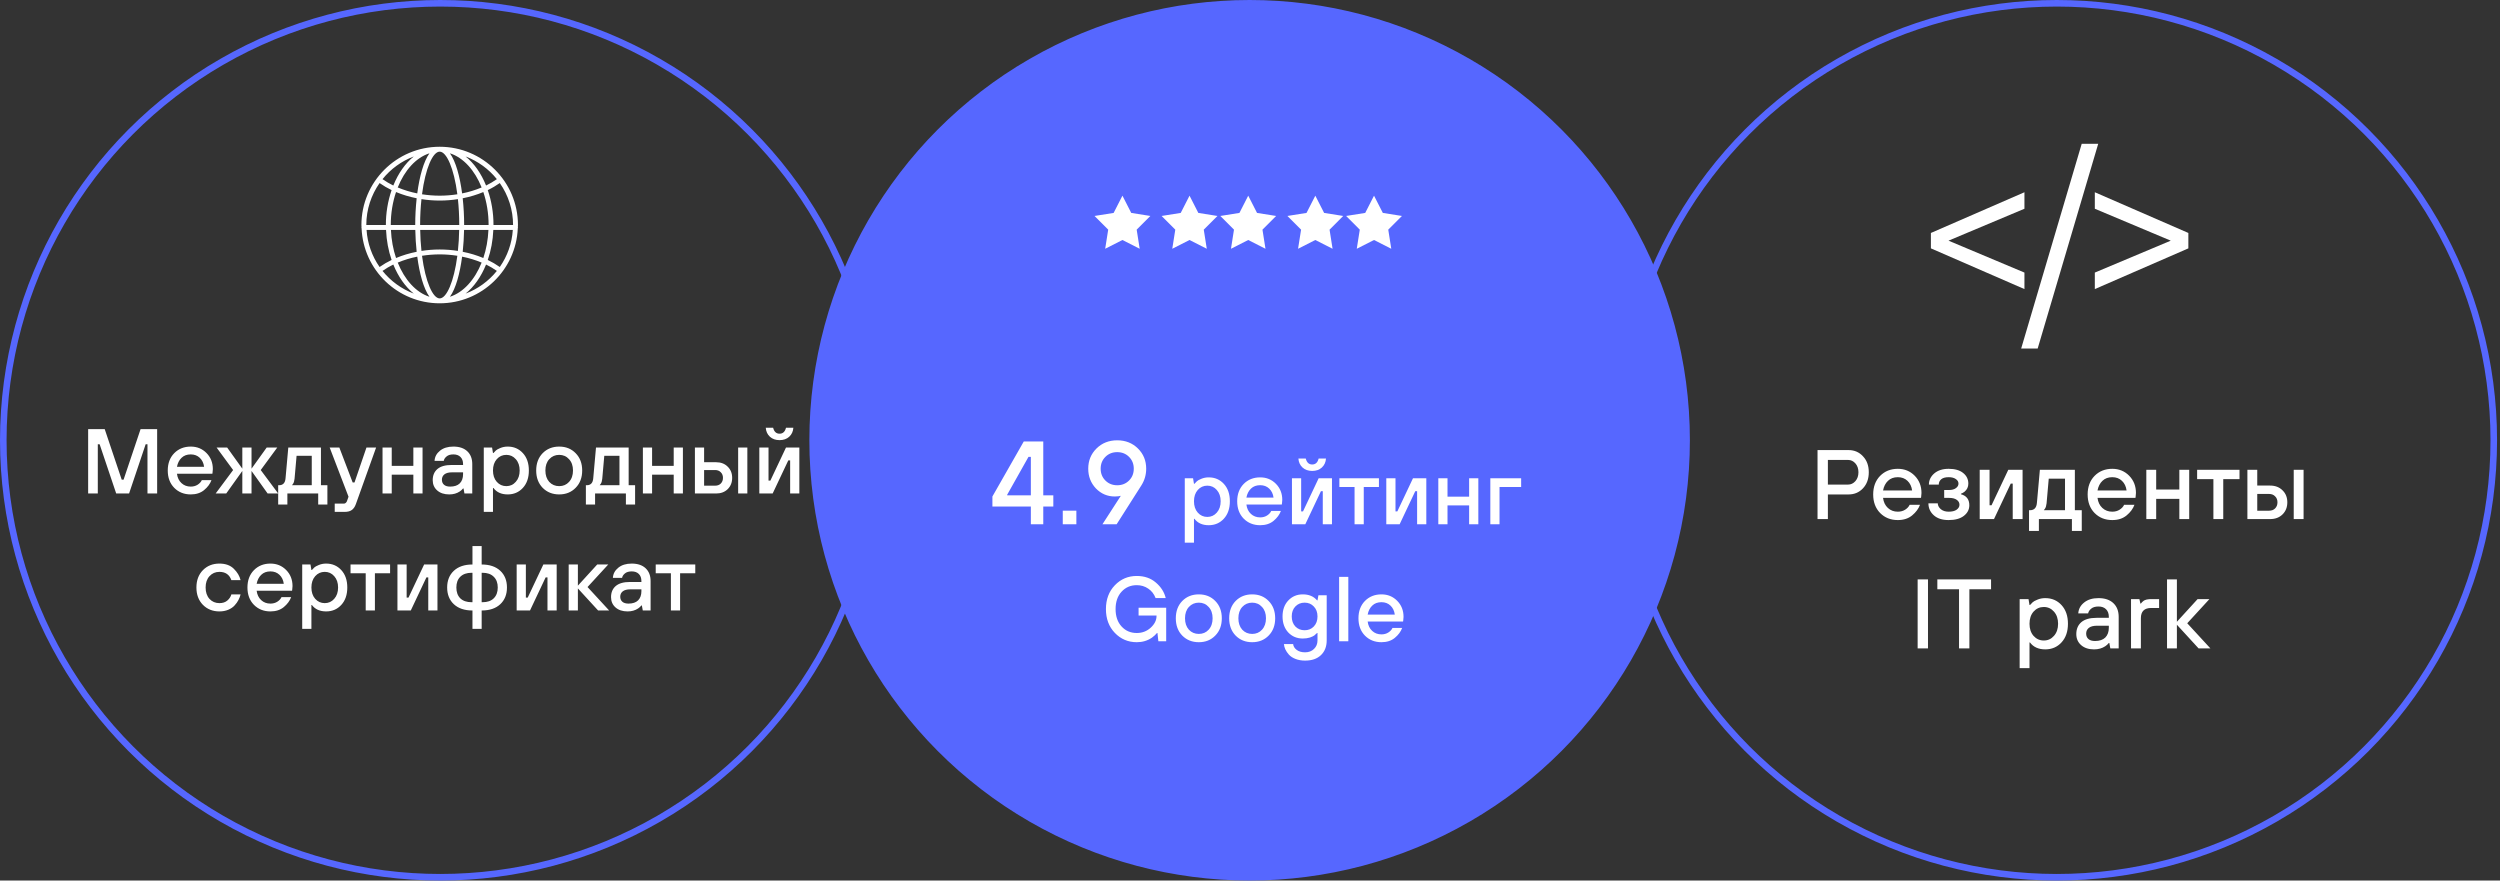 <?xml version="1.0" encoding="UTF-8"?> <svg xmlns="http://www.w3.org/2000/svg" width="406" height="143" viewBox="0 0 406 143" fill="none"><rect x="0" y="0" width="406" height="143" fill="#333333" stroke="none"/> <circle cx="71.5" cy="71.5" r="70.966" stroke="#5667FF" stroke-width="1.067"></circle> <circle cx="202.939" cy="71.5" r="70.966" fill="#5667FF" stroke="#5667FF" stroke-width="1.067"></circle> <circle cx="334.022" cy="71.5" r="70.966" stroke="#5667FF" stroke-width="1.067"></circle> <path d="M296.848 78.696H300.13C300.588 78.696 300.983 78.509 301.314 78.136C301.645 77.762 301.81 77.282 301.81 76.695C301.81 76.108 301.645 75.628 301.314 75.254C300.983 74.881 300.588 74.694 300.13 74.694H296.848V78.696ZM295.167 84.299V73.093H300.21C301.149 73.093 301.928 73.429 302.547 74.102C303.176 74.763 303.491 75.628 303.491 76.695C303.491 77.762 303.176 78.632 302.547 79.304C301.928 79.966 301.149 80.297 300.21 80.297H296.848V84.299H295.167ZM305.806 79.656H310.528C310.443 79.005 310.192 78.482 309.776 78.088C309.36 77.693 308.837 77.495 308.207 77.495C307.545 77.495 307.012 77.693 306.606 78.088C306.201 78.472 305.934 78.995 305.806 79.656ZM310.128 81.977H311.809C311.574 82.618 311.147 83.194 310.528 83.706C309.92 84.208 309.146 84.459 308.207 84.459C307.044 84.459 306.083 84.074 305.326 83.306C304.579 82.538 304.205 81.534 304.205 80.297C304.205 79.059 304.579 78.056 305.326 77.287C306.083 76.519 307.044 76.135 308.207 76.135C309.296 76.135 310.208 76.508 310.944 77.255C311.681 78.002 312.049 78.936 312.049 80.056C312.049 80.153 312.033 80.345 312.001 80.633L311.969 80.857H305.806C305.891 81.54 306.153 82.084 306.59 82.49C307.028 82.895 307.567 83.098 308.207 83.098C308.655 83.098 309.05 82.991 309.392 82.778C309.744 82.554 309.989 82.287 310.128 81.977ZM313.174 81.737H314.695C314.695 82.079 314.855 82.394 315.175 82.682C315.506 82.959 315.933 83.098 316.456 83.098C317.021 83.098 317.454 82.991 317.752 82.778C318.062 82.554 318.217 82.287 318.217 81.977C318.217 81.647 318.073 81.38 317.784 81.177C317.496 80.964 317.08 80.857 316.536 80.857H315.736V79.576H316.536C316.995 79.576 317.363 79.475 317.64 79.272C317.918 79.069 318.057 78.824 318.057 78.536C318.057 78.237 317.913 77.992 317.624 77.799C317.347 77.597 316.957 77.495 316.456 77.495C315.922 77.495 315.522 77.607 315.255 77.832C314.989 78.056 314.855 78.344 314.855 78.696H313.254C313.254 77.992 313.543 77.389 314.119 76.887C314.706 76.385 315.485 76.135 316.456 76.135C317.47 76.135 318.254 76.359 318.809 76.807C319.375 77.255 319.657 77.832 319.657 78.536C319.657 79.069 319.455 79.507 319.049 79.848C318.878 79.987 318.681 80.099 318.457 80.185V80.265C319.364 80.51 319.817 81.108 319.817 82.057C319.817 82.74 319.524 83.311 318.937 83.77C318.35 84.229 317.523 84.459 316.456 84.459C315.421 84.459 314.615 84.197 314.039 83.674C313.462 83.151 313.174 82.506 313.174 81.737ZM321.504 84.299V76.295H323.105V82.057H323.425L326.146 76.295H328.467V84.299H326.866V78.536H326.546L323.825 84.299H321.504ZM329.514 86.219V82.858H329.675C330.358 82.858 330.731 82.458 330.795 81.657L331.275 76.295H336.958V82.858H338.078V86.219H336.478V84.299H331.115V86.219H329.514ZM331.916 82.858H335.357V77.735H332.716L332.364 81.737C332.321 82.121 332.236 82.41 332.108 82.602C332.054 82.698 331.99 82.783 331.916 82.858ZM340.635 79.656H345.357C345.271 79.005 345.021 78.482 344.604 78.088C344.188 77.693 343.665 77.495 343.036 77.495C342.374 77.495 341.841 77.693 341.435 78.088C341.029 78.472 340.763 78.995 340.635 79.656ZM344.957 81.977H346.637C346.403 82.618 345.976 83.194 345.357 83.706C344.749 84.208 343.975 84.459 343.036 84.459C341.873 84.459 340.912 84.074 340.154 83.306C339.407 82.538 339.034 81.534 339.034 80.297C339.034 79.059 339.407 78.056 340.154 77.287C340.912 76.519 341.873 76.135 343.036 76.135C344.124 76.135 345.037 76.508 345.773 77.255C346.509 78.002 346.878 78.936 346.878 80.056C346.878 80.153 346.862 80.345 346.83 80.633L346.798 80.857H340.635C340.72 81.54 340.981 82.084 341.419 82.49C341.857 82.895 342.395 83.098 343.036 83.098C343.484 83.098 343.879 82.991 344.22 82.778C344.572 82.554 344.818 82.287 344.957 81.977ZM348.563 84.299V76.295H350.164V79.496H353.926V76.295H355.527V84.299H353.926V81.017H350.164V84.299H348.563ZM359.455 84.299V77.816H356.814V76.295H363.697V77.816H361.056V84.299H359.455ZM372.501 84.299V76.295H374.101V84.299H372.501ZM364.977 84.299V76.295H366.578V78.856H368.659C369.491 78.856 370.164 79.112 370.676 79.624C371.199 80.126 371.46 80.777 371.46 81.577C371.46 82.378 371.199 83.034 370.676 83.546C370.164 84.048 369.491 84.299 368.659 84.299H364.977ZM366.578 82.938H368.499C368.904 82.938 369.23 82.815 369.475 82.57C369.731 82.314 369.86 81.983 369.86 81.577C369.86 81.172 369.731 80.846 369.475 80.601C369.23 80.345 368.904 80.217 368.499 80.217H366.578V82.938ZM311.425 105.298V94.093H313.106V105.298H311.425ZM318.146 105.298V95.694H314.624V94.093H323.348V95.694H319.827V105.298H318.146ZM327.991 108.5V97.295H329.432L329.592 98.255H329.672C329.843 98.063 329.987 97.914 330.104 97.807C330.222 97.69 330.472 97.551 330.857 97.391C331.251 97.22 331.684 97.135 332.153 97.135C333.22 97.135 334.101 97.513 334.794 98.271C335.488 99.029 335.835 100.037 335.835 101.297C335.835 102.556 335.488 103.564 334.794 104.322C334.101 105.08 333.22 105.459 332.153 105.459C331.054 105.459 330.227 105.085 329.672 104.338H329.592V108.5H327.991ZM330.248 103.266C330.697 103.767 331.251 104.018 331.913 104.018C332.575 104.018 333.124 103.767 333.562 103.266C334.01 102.764 334.234 102.108 334.234 101.297C334.234 100.486 334.01 99.829 333.562 99.328C333.124 98.826 332.575 98.575 331.913 98.575C331.251 98.575 330.697 98.826 330.248 99.328C329.811 99.829 329.592 100.486 329.592 101.297C329.592 102.108 329.811 102.764 330.248 103.266ZM342.714 105.298L342.554 104.418H342.474C342.314 104.621 342.121 104.797 341.897 104.946C341.385 105.288 340.777 105.459 340.073 105.459C339.197 105.459 338.498 105.229 337.976 104.77C337.453 104.311 337.191 103.714 337.191 102.977C337.191 102.156 337.463 101.51 338.008 101.041C338.562 100.571 339.384 100.336 340.473 100.336H342.474V100.176C342.474 99.653 342.324 99.242 342.025 98.944C341.727 98.645 341.316 98.495 340.793 98.495C340.281 98.495 339.886 98.613 339.608 98.847C339.331 99.072 339.165 99.328 339.112 99.616H337.511C337.554 98.912 337.869 98.325 338.456 97.855C339.043 97.375 339.822 97.135 340.793 97.135C341.828 97.135 342.634 97.407 343.21 97.951C343.786 98.495 344.074 99.237 344.074 100.176V105.298H342.714ZM342.474 101.937V101.617H340.553C339.966 101.617 339.523 101.734 339.224 101.969C338.936 102.204 338.792 102.513 338.792 102.897C338.792 103.271 338.915 103.564 339.16 103.778C339.406 103.991 339.763 104.098 340.233 104.098C340.958 104.098 341.513 103.911 341.897 103.538C342.282 103.153 342.474 102.62 342.474 101.937ZM346.078 105.298V97.295H347.438L347.599 98.015H347.679C347.689 98.004 347.721 97.967 347.775 97.903C347.839 97.839 347.876 97.796 347.887 97.775C347.908 97.754 347.951 97.716 348.015 97.663C348.079 97.599 348.132 97.556 348.175 97.535C348.217 97.513 348.276 97.487 348.351 97.455C348.426 97.412 348.5 97.385 348.575 97.375C348.66 97.353 348.756 97.337 348.863 97.327C348.97 97.305 349.082 97.295 349.199 97.295H350.64V98.735H349.359C348.239 98.735 347.679 99.29 347.679 100.4V105.298H346.078ZM351.926 105.298V94.093H353.527V100.976L356.888 97.295H358.809L355.208 101.217L358.969 105.298H357.049L353.527 101.457V105.298H351.926Z" fill="white"></path> <path d="M14.315 80.144V69.686H17.004L19.768 77.903H20.067L22.831 69.686H25.52V80.144H23.951V72.151H23.652L20.963 80.144H18.871L16.182 72.151H15.883V80.144H14.315ZM28.738 75.812H33.145C33.066 75.204 32.831 74.716 32.443 74.348C32.054 73.979 31.567 73.795 30.979 73.795C30.361 73.795 29.863 73.979 29.485 74.348C29.106 74.706 28.857 75.194 28.738 75.812ZM32.772 77.978H34.34C34.121 78.576 33.723 79.114 33.145 79.592C32.577 80.06 31.855 80.294 30.979 80.294C29.893 80.294 28.997 79.935 28.29 79.218C27.592 78.501 27.244 77.565 27.244 76.409C27.244 75.254 27.592 74.318 28.29 73.601C28.997 72.883 29.893 72.525 30.979 72.525C31.995 72.525 32.846 72.874 33.534 73.571C34.221 74.268 34.565 75.139 34.565 76.185C34.565 76.275 34.55 76.454 34.52 76.723L34.49 76.932H28.738C28.817 77.57 29.061 78.078 29.47 78.456C29.878 78.835 30.381 79.024 30.979 79.024C31.397 79.024 31.766 78.924 32.084 78.725C32.413 78.516 32.642 78.267 32.772 77.978ZM35.021 80.144L37.859 76.335L35.17 72.674H36.888L39.353 76.111V72.674H40.848V76.111L43.313 72.674H45.031L42.342 76.335L45.18 80.144H43.462L40.848 76.484V80.144H39.353V76.484L36.739 80.144H35.021ZM45.176 81.937V78.8H45.325C45.962 78.8 46.311 78.426 46.371 77.679L46.819 72.674H52.123V78.8H53.169V81.937H51.675V80.144H46.67V81.937H45.176ZM47.417 78.8H50.629V74.019H48.164L47.835 77.754C47.795 78.113 47.715 78.382 47.596 78.561C47.546 78.65 47.486 78.73 47.417 78.8ZM54.359 83.132V81.788H55.853C55.983 81.788 56.092 81.738 56.182 81.638C56.272 81.549 56.331 81.449 56.361 81.34L56.6 80.667L53.538 72.674H55.106L57.273 78.352H57.571L59.514 72.674H61.082L57.795 81.863C57.636 82.301 57.417 82.62 57.138 82.819C56.869 83.028 56.466 83.132 55.928 83.132H54.359ZM62.123 80.144V72.674H63.617V75.662H67.128V72.674H68.622V80.144H67.128V77.082H63.617V80.144H62.123ZM75.426 80.144L75.277 79.323H75.202C75.053 79.512 74.873 79.676 74.664 79.816C74.186 80.135 73.618 80.294 72.961 80.294C72.144 80.294 71.492 80.08 71.004 79.651C70.516 79.223 70.272 78.665 70.272 77.978C70.272 77.211 70.526 76.609 71.034 76.17C71.552 75.732 72.319 75.513 73.335 75.513H75.202V75.364C75.202 74.876 75.063 74.492 74.784 74.213C74.505 73.934 74.121 73.795 73.633 73.795C73.155 73.795 72.787 73.904 72.528 74.124C72.269 74.333 72.114 74.572 72.065 74.841H70.571C70.61 74.183 70.904 73.635 71.452 73.197C72 72.749 72.727 72.525 73.633 72.525C74.6 72.525 75.352 72.779 75.889 73.287C76.427 73.795 76.696 74.487 76.696 75.364V80.144H75.426ZM75.202 77.007V76.708H73.409C72.861 76.708 72.448 76.818 72.169 77.037C71.9 77.256 71.766 77.545 71.766 77.903C71.766 78.252 71.88 78.526 72.109 78.725C72.338 78.924 72.672 79.024 73.11 79.024C73.788 79.024 74.306 78.85 74.664 78.501C75.023 78.142 75.202 77.644 75.202 77.007ZM78.566 83.132V72.674H79.911L80.06 73.571H80.135C80.294 73.391 80.429 73.252 80.538 73.152C80.648 73.043 80.882 72.913 81.24 72.764C81.609 72.605 82.012 72.525 82.451 72.525C83.447 72.525 84.268 72.879 84.916 73.586C85.563 74.293 85.887 75.234 85.887 76.409C85.887 77.585 85.563 78.526 84.916 79.233C84.268 79.94 83.447 80.294 82.451 80.294C81.425 80.294 80.653 79.945 80.135 79.248H80.06V83.132H78.566ZM80.673 78.247C81.091 78.715 81.609 78.949 82.226 78.949C82.844 78.949 83.357 78.715 83.765 78.247C84.184 77.779 84.393 77.166 84.393 76.409C84.393 75.652 84.184 75.04 83.765 74.572C83.357 74.104 82.844 73.87 82.226 73.87C81.609 73.87 81.091 74.104 80.673 74.572C80.264 75.04 80.06 75.652 80.06 76.409C80.06 77.166 80.264 77.779 80.673 78.247ZM89.199 78.262C89.628 78.72 90.165 78.949 90.813 78.949C91.46 78.949 91.993 78.72 92.412 78.262C92.84 77.794 93.054 77.176 93.054 76.409C93.054 75.642 92.84 75.03 92.412 74.572C91.993 74.104 91.46 73.87 90.813 73.87C90.165 73.87 89.628 74.104 89.199 74.572C88.781 75.03 88.572 75.642 88.572 76.409C88.572 77.176 88.781 77.794 89.199 78.262ZM93.487 79.218C92.79 79.935 91.899 80.294 90.813 80.294C89.727 80.294 88.831 79.935 88.124 79.218C87.427 78.501 87.078 77.565 87.078 76.409C87.078 75.254 87.427 74.318 88.124 73.601C88.831 72.883 89.727 72.525 90.813 72.525C91.899 72.525 92.79 72.883 93.487 73.601C94.194 74.318 94.548 75.254 94.548 76.409C94.548 77.565 94.194 78.501 93.487 79.218ZM95.147 81.937V78.8H95.296C95.934 78.8 96.282 78.426 96.342 77.679L96.79 72.674H102.094V78.8H103.14V81.937H101.646V80.144H96.641V81.937H95.147ZM97.388 78.8H100.6V74.019H98.135L97.806 77.754C97.766 78.113 97.687 78.382 97.567 78.561C97.517 78.65 97.458 78.73 97.388 78.8ZM104.405 80.144V72.674H105.899V75.662H109.41V72.674H110.904V80.144H109.41V77.082H105.899V80.144H104.405ZM119.875 80.144V72.674H121.369V80.144H119.875ZM112.853 80.144V72.674H114.347V75.065H116.289C117.066 75.065 117.693 75.304 118.172 75.782C118.66 76.25 118.904 76.858 118.904 77.605C118.904 78.352 118.66 78.964 118.172 79.442C117.693 79.91 117.066 80.144 116.289 80.144H112.853ZM114.347 78.874H116.14C116.518 78.874 116.822 78.76 117.051 78.531C117.29 78.292 117.41 77.983 117.41 77.605C117.41 77.226 117.29 76.922 117.051 76.693C116.822 76.454 116.518 76.335 116.14 76.335H114.347V78.874ZM123.314 80.144V72.674H124.808V78.053H125.107L127.647 72.674H129.813V80.144H128.319V74.766H128.02L125.48 80.144H123.314ZM124.36 69.462H125.555C125.714 70.11 126.063 70.433 126.601 70.433C127.139 70.433 127.487 70.11 127.647 69.462H128.842C128.802 70.06 128.578 70.548 128.17 70.926C127.761 71.295 127.238 71.479 126.601 71.479C125.963 71.479 125.44 71.295 125.032 70.926C124.624 70.548 124.4 70.06 124.36 69.462ZM37.575 96.53H39.069C39 96.839 38.885 97.142 38.726 97.441C38.576 97.74 38.367 98.034 38.098 98.323C37.839 98.612 37.496 98.846 37.067 99.025C36.639 99.204 36.161 99.294 35.633 99.294C34.547 99.294 33.651 98.935 32.944 98.218C32.247 97.501 31.898 96.565 31.898 95.409C31.898 94.254 32.247 93.318 32.944 92.601C33.651 91.883 34.547 91.525 35.633 91.525C36.629 91.525 37.411 91.809 37.979 92.376C38.546 92.934 38.91 93.547 39.069 94.214H37.575C37.257 93.318 36.609 92.87 35.633 92.87C34.986 92.87 34.448 93.104 34.02 93.572C33.601 94.03 33.392 94.642 33.392 95.409C33.392 96.176 33.601 96.794 34.02 97.262C34.448 97.72 34.986 97.949 35.633 97.949C36.171 97.949 36.604 97.805 36.933 97.516C37.262 97.227 37.476 96.898 37.575 96.53ZM41.679 94.812H46.087C46.007 94.204 45.773 93.716 45.384 93.348C44.996 92.979 44.508 92.795 43.92 92.795C43.303 92.795 42.805 92.979 42.426 93.348C42.048 93.706 41.799 94.194 41.679 94.812ZM45.713 96.978H47.282C47.063 97.576 46.664 98.114 46.087 98.592C45.519 99.06 44.797 99.294 43.92 99.294C42.835 99.294 41.938 98.935 41.231 98.218C40.534 97.501 40.185 96.565 40.185 95.409C40.185 94.254 40.534 93.318 41.231 92.601C41.938 91.883 42.835 91.525 43.92 91.525C44.936 91.525 45.788 91.874 46.475 92.571C47.162 93.268 47.506 94.139 47.506 95.185C47.506 95.275 47.491 95.454 47.461 95.723L47.431 95.932H41.679C41.759 96.57 42.003 97.078 42.411 97.456C42.82 97.835 43.323 98.024 43.92 98.024C44.339 98.024 44.707 97.924 45.026 97.725C45.355 97.516 45.584 97.267 45.713 96.978ZM49.079 102.133V91.674H50.424L50.573 92.571H50.648C50.807 92.391 50.942 92.252 51.051 92.152C51.161 92.043 51.395 91.913 51.754 91.764C52.122 91.605 52.526 91.525 52.964 91.525C53.96 91.525 54.782 91.879 55.429 92.586C56.076 93.293 56.4 94.234 56.4 95.409C56.4 96.585 56.076 97.526 55.429 98.233C54.782 98.94 53.96 99.294 52.964 99.294C51.938 99.294 51.166 98.945 50.648 98.248H50.573V102.133H49.079ZM51.186 97.247C51.604 97.715 52.122 97.949 52.74 97.949C53.357 97.949 53.87 97.715 54.279 97.247C54.697 96.779 54.906 96.166 54.906 95.409C54.906 94.652 54.697 94.04 54.279 93.572C53.87 93.104 53.357 92.87 52.74 92.87C52.122 92.87 51.604 93.104 51.186 93.572C50.778 94.04 50.573 94.652 50.573 95.409C50.573 96.166 50.778 96.779 51.186 97.247ZM59.391 99.144V93.094H56.926V91.674H63.35V93.094H60.885V99.144H59.391ZM64.545 99.144V91.674H66.039V97.053H66.338L68.878 91.674H71.044V99.144H69.55V93.766H69.251L66.711 99.144H64.545ZM76.728 102.133V99.144C75.443 99.144 74.437 98.806 73.71 98.129C72.983 97.451 72.619 96.545 72.619 95.409C72.619 94.274 72.983 93.368 73.71 92.69C74.437 92.013 75.443 91.674 76.728 91.674V88.686H78.222V91.674C79.507 91.674 80.513 92.013 81.24 92.69C81.967 93.368 82.33 94.274 82.33 95.409C82.33 96.545 81.967 97.451 81.24 98.129C80.513 98.806 79.507 99.144 78.222 99.144V102.133H76.728ZM76.578 97.8H76.728V93.019H76.578C75.801 93.019 75.194 93.233 74.755 93.661C74.327 94.08 74.113 94.662 74.113 95.409C74.113 96.156 74.327 96.744 74.755 97.172C75.194 97.591 75.801 97.8 76.578 97.8ZM78.222 97.8H78.371C79.148 97.8 79.751 97.591 80.179 97.172C80.617 96.744 80.836 96.156 80.836 95.409C80.836 94.662 80.617 94.08 80.179 93.661C79.751 93.233 79.148 93.019 78.371 93.019H78.222V97.8ZM83.906 99.144V91.674H85.4V97.053H85.699L88.239 91.674H90.405V99.144H88.911V93.766H88.612L86.072 99.144H83.906ZM92.354 99.144V91.674H93.848V95.111L96.985 91.674H98.778L95.416 95.335L98.927 99.144H97.135L93.848 95.559V99.144H92.354ZM104.388 99.144L104.238 98.323H104.164C104.014 98.512 103.835 98.676 103.626 98.816C103.148 99.135 102.58 99.294 101.922 99.294C101.106 99.294 100.453 99.08 99.965 98.651C99.477 98.223 99.233 97.665 99.233 96.978C99.233 96.211 99.487 95.609 99.995 95.17C100.513 94.732 101.28 94.513 102.296 94.513H104.164V94.364C104.164 93.876 104.024 93.492 103.745 93.213C103.466 92.934 103.083 92.795 102.595 92.795C102.117 92.795 101.748 92.904 101.489 93.124C101.23 93.333 101.076 93.572 101.026 93.841H99.532C99.572 93.183 99.866 92.635 100.413 92.197C100.961 91.749 101.688 91.525 102.595 91.525C103.561 91.525 104.313 91.779 104.851 92.287C105.389 92.795 105.658 93.487 105.658 94.364V99.144H104.388ZM104.164 96.007V95.708H102.371C101.823 95.708 101.41 95.818 101.131 96.037C100.862 96.256 100.727 96.545 100.727 96.903C100.727 97.252 100.842 97.526 101.071 97.725C101.3 97.924 101.634 98.024 102.072 98.024C102.749 98.024 103.267 97.85 103.626 97.501C103.984 97.142 104.164 96.644 104.164 96.007ZM108.954 99.144V93.094H106.489V91.674H112.913V93.094H110.448V99.144H108.954Z" fill="white"></path> <path d="M161.167 82.263V80.63L166.258 71.698H169.427V80.438H171.06V82.263H169.427V85.144H167.41V82.263H161.167ZM163.568 80.438H167.41V74.195H167.026L163.568 80.342V80.438ZM172.593 85.144V82.935H174.802V85.144H172.593ZM179.515 78.037C180.027 78.549 180.667 78.805 181.436 78.805C182.204 78.805 182.844 78.549 183.357 78.037C183.869 77.525 184.125 76.885 184.125 76.116C184.125 75.348 183.869 74.708 183.357 74.195C182.844 73.683 182.204 73.427 181.436 73.427C180.667 73.427 180.027 73.683 179.515 74.195C179.003 74.708 178.747 75.348 178.747 76.116C178.747 76.885 179.003 77.525 179.515 78.037ZM179.035 85.144L182.012 80.534H181.916L181.666 80.592C181.461 80.618 181.256 80.63 181.052 80.63C179.848 80.63 178.823 80.195 177.978 79.324C177.146 78.441 176.73 77.371 176.73 76.116C176.73 74.81 177.178 73.715 178.074 72.832C178.971 71.948 180.091 71.506 181.436 71.506C182.78 71.506 183.901 71.948 184.797 72.832C185.694 73.715 186.142 74.81 186.142 76.116C186.142 77.09 185.886 77.986 185.374 78.805L181.34 85.144H179.035ZM192.408 88.132V77.674H193.753L193.902 78.571H193.977C194.136 78.391 194.271 78.252 194.38 78.152C194.49 78.043 194.724 77.913 195.083 77.764C195.451 77.605 195.855 77.525 196.293 77.525C197.289 77.525 198.111 77.879 198.758 78.586C199.405 79.293 199.729 80.234 199.729 81.409C199.729 82.585 199.405 83.526 198.758 84.233C198.111 84.94 197.289 85.294 196.293 85.294C195.267 85.294 194.495 84.945 193.977 84.248H193.902V88.132H192.408ZM194.515 83.247C194.933 83.715 195.451 83.949 196.069 83.949C196.686 83.949 197.199 83.715 197.608 83.247C198.026 82.779 198.235 82.166 198.235 81.409C198.235 80.652 198.026 80.04 197.608 79.572C197.199 79.104 196.686 78.87 196.069 78.87C195.451 78.87 194.933 79.104 194.515 79.572C194.107 80.04 193.902 80.652 193.902 81.409C193.902 82.166 194.107 82.779 194.515 83.247ZM202.414 80.812H206.822C206.742 80.204 206.508 79.716 206.119 79.348C205.731 78.979 205.243 78.795 204.655 78.795C204.038 78.795 203.54 78.979 203.161 79.348C202.783 79.706 202.534 80.194 202.414 80.812ZM206.448 82.978H208.017C207.798 83.576 207.399 84.114 206.822 84.592C206.254 85.06 205.532 85.294 204.655 85.294C203.57 85.294 202.673 84.935 201.966 84.218C201.269 83.501 200.92 82.565 200.92 81.409C200.92 80.254 201.269 79.318 201.966 78.601C202.673 77.883 203.57 77.525 204.655 77.525C205.671 77.525 206.523 77.874 207.21 78.571C207.897 79.268 208.241 80.139 208.241 81.185C208.241 81.275 208.226 81.454 208.196 81.723L208.166 81.932H202.414C202.494 82.57 202.738 83.078 203.146 83.456C203.555 83.835 204.058 84.024 204.655 84.024C205.074 84.024 205.442 83.924 205.761 83.725C206.09 83.516 206.319 83.267 206.448 82.978ZM209.814 85.144V77.674H211.308V83.053H211.607L214.147 77.674H216.313V85.144H214.819V79.766H214.521L211.981 85.144H209.814ZM210.86 74.462H212.055C212.215 75.11 212.563 75.433 213.101 75.433C213.639 75.433 213.988 75.11 214.147 74.462H215.342C215.302 75.06 215.078 75.548 214.67 75.926C214.262 76.295 213.739 76.479 213.101 76.479C212.464 76.479 211.941 76.295 211.532 75.926C211.124 75.548 210.9 75.06 210.86 74.462ZM219.98 85.144V79.094H217.515V77.674H223.939V79.094H221.474V85.144H219.98ZM225.134 85.144V77.674H226.628V83.053H226.927L229.467 77.674H231.633V85.144H230.139V79.766H229.84L227.3 85.144H225.134ZM233.582 85.144V77.674H235.076V80.662H238.587V77.674H240.081V85.144H238.587V82.082H235.076V85.144H233.582ZM242.029 85.144V77.674H247.034V79.094H243.523V85.144H242.029ZM188.119 104.144L187.969 102.8H187.895C187.685 103.059 187.416 103.308 187.088 103.547C186.371 104.045 185.544 104.294 184.608 104.294C183.203 104.294 182.018 103.791 181.052 102.785C180.086 101.779 179.603 100.489 179.603 98.915C179.603 97.342 180.086 96.052 181.052 95.046C182.018 94.04 183.203 93.537 184.608 93.537C185.843 93.537 186.874 93.89 187.7 94.598C188.537 95.305 189.075 96.146 189.314 97.123H187.67C187.411 96.455 187.008 95.942 186.46 95.584C185.922 95.215 185.305 95.031 184.608 95.031C183.612 95.031 182.79 95.385 182.142 96.092C181.495 96.799 181.171 97.74 181.171 98.915C181.171 100.091 181.495 101.032 182.142 101.739C182.79 102.446 183.612 102.8 184.608 102.8C185.484 102.8 186.236 102.516 186.864 101.948C187.501 101.371 187.82 100.733 187.82 100.036V99.961H184.906V98.691H189.389V104.144H188.119ZM193.074 102.262C193.502 102.72 194.04 102.949 194.687 102.949C195.334 102.949 195.867 102.72 196.286 102.262C196.714 101.794 196.928 101.176 196.928 100.409C196.928 99.642 196.714 99.03 196.286 98.572C195.867 98.104 195.334 97.87 194.687 97.87C194.04 97.87 193.502 98.104 193.074 98.572C192.655 99.03 192.446 99.642 192.446 100.409C192.446 101.176 192.655 101.794 193.074 102.262ZM197.361 103.218C196.664 103.935 195.773 104.294 194.687 104.294C193.601 104.294 192.705 103.935 191.998 103.218C191.301 102.501 190.952 101.565 190.952 100.409C190.952 99.254 191.301 98.318 191.998 97.601C192.705 96.883 193.601 96.525 194.687 96.525C195.773 96.525 196.664 96.883 197.361 97.601C198.069 98.318 198.422 99.254 198.422 100.409C198.422 101.565 198.069 102.501 197.361 103.218ZM201.74 102.262C202.168 102.72 202.706 102.949 203.354 102.949C204.001 102.949 204.534 102.72 204.952 102.262C205.381 101.794 205.595 101.176 205.595 100.409C205.595 99.642 205.381 99.03 204.952 98.572C204.534 98.104 204.001 97.87 203.354 97.87C202.706 97.87 202.168 98.104 201.74 98.572C201.322 99.03 201.113 99.642 201.113 100.409C201.113 101.176 201.322 101.794 201.74 102.262ZM206.028 103.218C205.331 103.935 204.439 104.294 203.354 104.294C202.268 104.294 201.372 103.935 200.664 103.218C199.967 102.501 199.619 101.565 199.619 100.409C199.619 99.254 199.967 98.318 200.664 97.601C201.372 96.883 202.268 96.525 203.354 96.525C204.439 96.525 205.331 96.883 206.028 97.601C206.735 98.318 207.089 99.254 207.089 100.409C207.089 101.565 206.735 102.501 206.028 103.218ZM210.362 101.739C210.76 102.147 211.263 102.352 211.871 102.352C212.478 102.352 212.976 102.147 213.365 101.739C213.763 101.321 213.962 100.778 213.962 100.111C213.962 99.443 213.763 98.905 213.365 98.497C212.976 98.079 212.478 97.87 211.871 97.87C211.263 97.87 210.76 98.079 210.362 98.497C209.973 98.905 209.779 99.443 209.779 100.111C209.779 100.778 209.973 101.321 210.362 101.739ZM208.509 104.593H210.003C210.043 104.961 210.232 105.275 210.571 105.534C210.92 105.803 211.378 105.937 211.945 105.937C212.543 105.937 213.026 105.753 213.395 105.385C213.773 105.026 213.962 104.563 213.962 103.995V102.8H213.888C213.718 102.969 213.569 103.104 213.439 103.203C213.31 103.303 213.076 103.412 212.737 103.532C212.399 103.641 212.01 103.696 211.572 103.696C210.626 103.696 209.839 103.368 209.211 102.71C208.594 102.043 208.285 101.176 208.285 100.111C208.285 99.045 208.594 98.183 209.211 97.526C209.839 96.859 210.626 96.525 211.572 96.525C212.568 96.525 213.34 96.849 213.888 97.496H213.962L214.112 96.674H215.456V103.995C215.456 104.991 215.148 105.788 214.53 106.386C213.913 106.983 213.051 107.282 211.945 107.282C211.368 107.282 210.85 107.192 210.392 107.013C209.934 106.834 209.575 106.6 209.316 106.311C209.067 106.032 208.873 105.743 208.733 105.444C208.604 105.155 208.529 104.872 208.509 104.593ZM217.473 104.144V93.686H218.967V104.144H217.473ZM222.108 99.812H226.515C226.435 99.204 226.201 98.716 225.813 98.348C225.425 97.979 224.936 97.795 224.349 97.795C223.731 97.795 223.233 97.979 222.855 98.348C222.476 98.706 222.227 99.194 222.108 99.812ZM226.142 101.978H227.71C227.491 102.576 227.093 103.114 226.515 103.592C225.947 104.06 225.225 104.294 224.349 104.294C223.263 104.294 222.367 103.935 221.66 103.218C220.962 102.501 220.614 101.565 220.614 100.409C220.614 99.254 220.962 98.318 221.66 97.601C222.367 96.883 223.263 96.525 224.349 96.525C225.365 96.525 226.216 96.874 226.904 97.571C227.591 98.268 227.935 99.139 227.935 100.185C227.935 100.275 227.92 100.454 227.89 100.723L227.86 100.932H222.108C222.187 101.57 222.431 102.078 222.84 102.456C223.248 102.835 223.751 103.024 224.349 103.024C224.767 103.024 225.136 102.924 225.454 102.725C225.783 102.516 226.012 102.267 226.142 101.978Z" fill="white"></path> <path d="M182.284 31.778L183.713 34.578L186.817 35.072L184.596 37.296L185.086 40.401L182.284 38.975L179.482 40.401L179.972 37.296L177.75 35.072L180.855 34.578L182.284 31.778Z" fill="white"></path> <path d="M193.179 31.778L194.608 34.578L197.713 35.072L195.491 37.296L195.981 40.401L193.179 38.975L190.377 40.401L190.867 37.296L188.646 35.072L191.75 34.578L193.179 31.778Z" fill="white"></path> <path d="M202.712 31.778L204.141 34.578L207.246 35.072L205.024 37.296L205.514 40.401L202.712 38.975L199.911 40.401L200.4 37.296L198.179 35.072L201.284 34.578L202.712 31.778Z" fill="white"></path> <path d="M213.608 31.778L215.037 34.578L218.141 35.072L215.92 37.296L216.41 40.401L213.608 38.975L210.806 40.401L211.296 37.296L209.075 35.072L212.179 34.578L213.608 31.778Z" fill="white"></path> <path d="M223.141 31.778L224.57 34.578L227.675 35.072L225.453 37.296L225.943 40.401L223.141 38.975L220.339 40.401L220.829 37.296L218.608 35.072L221.712 34.578L223.141 31.778Z" fill="white"></path> <path d="M58.721 37.075C59.002 43.837 64.575 49.256 71.405 49.256C78.235 49.256 83.808 43.837 84.089 37.075C84.106 37.033 84.115 36.987 84.116 36.942C84.116 36.913 84.106 36.888 84.1 36.862C84.103 36.756 84.116 36.652 84.116 36.544C84.116 29.536 78.413 23.833 71.405 23.833C64.396 23.833 58.694 29.536 58.694 36.544C58.694 36.652 58.707 36.756 58.71 36.862C58.704 36.888 58.694 36.913 58.694 36.942C58.694 36.989 58.706 37.033 58.721 37.075ZM78.492 41.901C77.413 41.453 76.291 41.114 75.144 40.891C75.269 39.736 75.343 38.538 75.366 37.34H79.322C79.25 38.971 78.96 40.512 78.492 41.901ZM80.116 37.339H83.281C83.141 39.502 82.409 41.585 81.165 43.36C80.548 42.925 79.895 42.543 79.214 42.216C79.726 40.731 80.041 39.084 80.116 37.339ZM68.536 41.538C69.485 41.389 70.444 41.313 71.405 41.311C72.377 41.311 73.338 41.392 74.273 41.538C73.722 45.777 72.517 48.461 71.405 48.461C70.293 48.461 69.088 45.777 68.536 41.538ZM69.743 48.194C67.558 47.493 65.709 45.437 64.593 42.646C65.615 42.218 66.677 41.895 67.763 41.679C68.128 44.456 68.794 46.876 69.743 48.194ZM68.445 32.341C69.424 32.494 70.414 32.571 71.405 32.572C72.396 32.571 73.386 32.494 74.365 32.341C74.502 33.628 74.583 35.033 74.583 36.544H68.227C68.227 35.033 68.308 33.628 68.445 32.341ZM74.571 37.339C74.552 38.478 74.483 39.615 74.364 40.748C73.385 40.595 72.396 40.518 71.405 40.517C70.414 40.518 69.424 40.595 68.445 40.748C68.326 39.615 68.257 38.478 68.238 37.339H74.571ZM75.047 41.679C76.163 41.903 77.227 42.229 78.217 42.646C77.102 45.437 75.253 47.493 73.068 48.194C74.016 46.876 74.682 44.456 75.047 41.679ZM75.377 36.544C75.377 35.086 75.296 33.608 75.144 32.199C76.319 31.967 77.444 31.627 78.492 31.189C79.036 32.801 79.349 34.617 79.349 36.544H75.377ZM75.047 31.41C74.682 28.633 74.016 26.212 73.067 24.895C75.252 25.595 77.101 27.652 78.216 30.443C77.195 30.871 76.134 31.195 75.047 31.41ZM74.274 31.551C73.338 31.697 72.377 31.778 71.405 31.778C70.433 31.778 69.472 31.697 68.536 31.551C69.088 27.312 70.293 24.628 71.405 24.628C72.517 24.628 73.722 27.312 74.274 31.551ZM67.762 31.41C66.676 31.194 65.614 30.87 64.593 30.443C65.708 27.652 67.557 25.595 69.742 24.895C68.794 26.213 68.128 28.633 67.762 31.41ZM67.666 32.199C67.511 33.642 67.433 35.093 67.433 36.544H63.461C63.461 34.617 63.774 32.801 64.318 31.188C65.366 31.627 66.49 31.966 67.666 32.199ZM67.444 37.339C67.467 38.537 67.541 39.736 67.666 40.891C66.49 41.123 65.366 41.463 64.318 41.901C63.85 40.512 63.56 38.971 63.487 37.339H67.444ZM63.596 42.216C62.915 42.543 62.262 42.925 61.644 43.36C60.401 41.585 59.669 39.502 59.529 37.339H62.694C62.769 39.084 63.084 40.731 63.596 42.216ZM62.12 43.996C62.676 43.605 63.263 43.258 63.874 42.96C64.671 44.934 65.819 46.573 67.199 47.681C65.208 46.927 63.455 45.655 62.12 43.996ZM75.611 47.68C76.992 46.573 78.139 44.933 78.936 42.959C79.564 43.264 80.145 43.615 80.69 43.995C79.355 45.654 77.602 46.927 75.611 47.68ZM80.144 36.544C80.144 34.505 79.804 32.583 79.214 30.873C79.913 30.538 80.563 30.152 81.166 29.729C82.57 31.725 83.322 34.105 83.322 36.544H80.144ZM80.69 29.093C80.146 29.473 79.565 29.824 78.937 30.129C78.139 28.155 76.992 26.515 75.612 25.408C77.602 26.163 79.355 27.434 80.69 29.093ZM67.199 25.409C65.818 26.516 64.671 28.156 63.874 30.13C63.263 29.831 62.676 29.484 62.12 29.093C63.455 27.434 65.208 26.162 67.199 25.409ZM61.644 29.729C62.262 30.164 62.915 30.546 63.596 30.873C62.974 32.699 62.66 34.615 62.666 36.544H59.488C59.488 34.01 60.29 31.663 61.644 29.729Z" fill="white"></path> <path d="M313.578 40.335V37.833L328.769 31.22V33.901L316.437 39.084L328.769 44.267V46.948L313.578 40.335ZM328.239 56.599L338.068 23.357H340.749L330.919 56.599H328.239ZM340.199 46.948V44.267L352.531 39.084L340.199 33.901V31.22L355.39 37.833V40.335L340.199 46.948Z" fill="white"></path> </svg> 